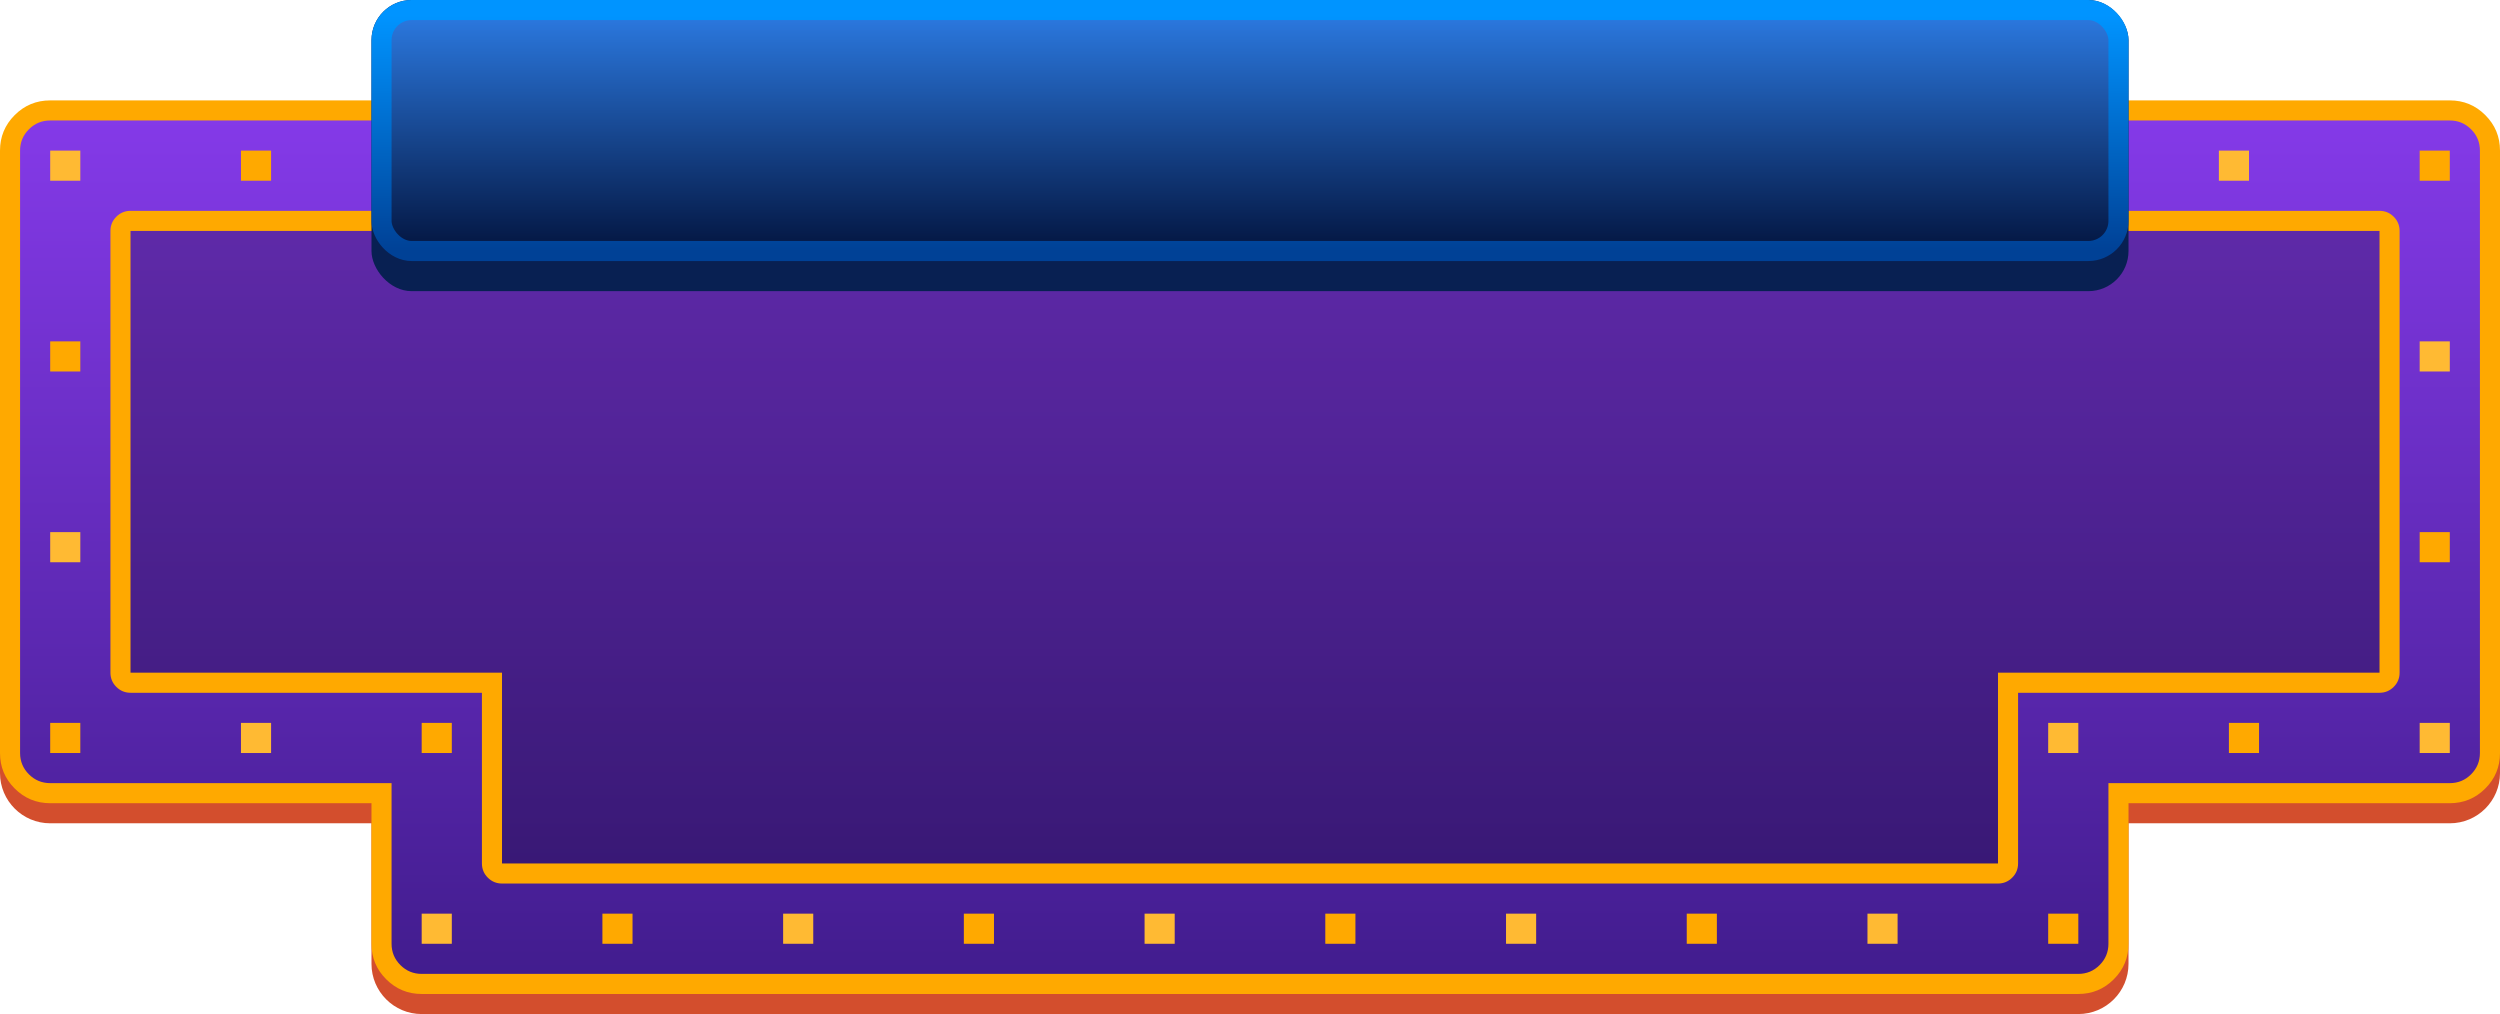 <?xml version="1.0" encoding="UTF-8" standalone="no"?>
<!-- Created with Keyshape -->
<svg xmlns="http://www.w3.org/2000/svg" width="249px" height="101px" viewBox="0 0 249 101">
    <style>
@keyframes Combined-Shape_o { 0% { opacity: 0.5; } 12.5% { opacity: 0.25; } 25% { opacity: 0.5; } 37.5% { opacity: 0.25; } 50% { opacity: 0.5; } 62.5% { opacity: 0.25; } 75% { opacity: 0.5; } 87.5% { opacity: 0.25; } 100% { opacity: 0.25; } }
@keyframes yellow_stroke-3_f { 0% { fill: #ffa900; animation-timing-function: cubic-bezier(0.42,0,0.58,1); } 12.5% { fill: #fa1dc4; animation-timing-function: cubic-bezier(0.42,0,0.58,1); } 50% { fill: #ffffff; animation-timing-function: cubic-bezier(0.42,0,0.58,1); } 62.5% { fill: #ffa900; } 100% { fill: #ffa900; } }
@keyframes yellow_stroke-2_f { 0% { fill: #ffa900; animation-timing-function: cubic-bezier(0.42,0,0.58,1); } 12.5% { fill: #fa1dc4; animation-timing-function: cubic-bezier(0.42,0,0.58,1); } 50% { fill: #ffffff; animation-timing-function: cubic-bezier(0.42,0,0.58,1); } 62.5% { fill: #ffa900; } 100% { fill: #ffa900; } }
@keyframes r-24_t { 0% { transform: translate(217.5px,1.5px) scale(1,1) translate(-1.5px,-1.5px); } 50% { transform: translate(217.5px,1.5px) scale(1,1) translate(-1.5px,-1.5px); animation-timing-function: cubic-bezier(0.42,0,0.58,1); } 62.5% { transform: translate(217.5px,1.5px) scale(1.5,1.5) translate(-1.5px,-1.5px); animation-timing-function: cubic-bezier(0.42,0,0.58,1); } 100% { transform: translate(217.5px,1.5px) scale(1.5,1.5) translate(-1.5px,-1.5px); } }
@keyframes r-24_f { 0% { fill: #ffba33; } 50% { fill: #ffba33; animation-timing-function: cubic-bezier(0.42,0,0.58,1); } 62.5% { fill: #ffffff; animation-timing-function: cubic-bezier(0.42,0,0.58,1); } 100% { fill: #ffffff; } }
@keyframes r-22_t { 0% { transform: translate(237.5px,20.5px) scale(1,1) translate(-1.5px,-1.5px); } 50% { transform: translate(237.5px,20.5px) scale(1,1) translate(-1.5px,-1.5px); animation-timing-function: cubic-bezier(0.42,0,0.58,1); } 62.5% { transform: translate(237.5px,20.5px) scale(1.5,1.5) translate(-1.5px,-1.5px); animation-timing-function: cubic-bezier(0.42,0,0.58,1); } 100% { transform: translate(237.5px,20.5px) scale(1.5,1.5) translate(-1.5px,-1.5px); } }
@keyframes r-22_f { 0% { fill: #ffba33; } 50% { fill: #ffba33; animation-timing-function: cubic-bezier(0.42,0,0.58,1); } 62.5% { fill: #ffffff; animation-timing-function: cubic-bezier(0.42,0,0.58,1); } 100% { fill: #ffffff; } }
@keyframes r-20_t { 0% { transform: translate(237.5px,58.5px) scale(1,1) translate(-1.5px,-1.5px); } 50% { transform: translate(237.5px,58.5px) scale(1,1) translate(-1.5px,-1.5px); animation-timing-function: cubic-bezier(0.42,0,0.58,1); } 62.5% { transform: translate(237.5px,58.5px) scale(1.5,1.5) translate(-1.5px,-1.5px); animation-timing-function: cubic-bezier(0.42,0,0.58,1); } 100% { transform: translate(237.5px,58.5px) scale(1.5,1.5) translate(-1.5px,-1.5px); } }
@keyframes r-20_f { 0% { fill: #ffba33; } 50% { fill: #ffba33; animation-timing-function: cubic-bezier(0.42,0,0.58,1); } 62.5% { fill: #ffffff; animation-timing-function: cubic-bezier(0.42,0,0.58,1); } 100% { fill: #ffffff; } }
@keyframes r-18_t { 0% { transform: translate(200.5px,58.5px) scale(1,1) translate(-1.5px,-1.5px); } 50% { transform: translate(200.5px,58.5px) scale(1,1) translate(-1.5px,-1.5px); animation-timing-function: cubic-bezier(0.42,0,0.58,1); } 62.5% { transform: translate(200.5px,58.5px) scale(1.5,1.5) translate(-1.5px,-1.5px); animation-timing-function: cubic-bezier(0.42,0,0.58,1); } 100% { transform: translate(200.5px,58.5px) scale(1.5,1.5) translate(-1.5px,-1.5px); } }
@keyframes r-18_f { 0% { fill: #ffba33; } 50% { fill: #ffba33; animation-timing-function: cubic-bezier(0.42,0,0.58,1); } 62.5% { fill: #ffffff; animation-timing-function: cubic-bezier(0.42,0,0.58,1); } 100% { fill: #ffffff; } }
@keyframes r-16_t { 0% { transform: translate(182.5px,77.5px) scale(1,1) translate(-1.5px,-1.5px); } 50% { transform: translate(182.5px,77.5px) scale(1,1) translate(-1.5px,-1.5px); animation-timing-function: cubic-bezier(0.42,0,0.58,1); } 62.5% { transform: translate(182.5px,77.5px) scale(1.5,1.5) translate(-1.5px,-1.5px); animation-timing-function: cubic-bezier(0.42,0,0.58,1); } 100% { transform: translate(182.5px,77.5px) scale(1.5,1.5) translate(-1.5px,-1.5px); } }
@keyframes r-16_f { 0% { fill: #ffba33; } 50% { fill: #ffba33; animation-timing-function: cubic-bezier(0.42,0,0.58,1); } 62.5% { fill: #ffffff; animation-timing-function: cubic-bezier(0.42,0,0.58,1); } 100% { fill: #ffffff; } }
@keyframes r-14_t { 0% { transform: translate(146.5px,77.5px) scale(1,1) translate(-1.5px,-1.5px); } 50% { transform: translate(146.5px,77.5px) scale(1,1) translate(-1.5px,-1.5px); animation-timing-function: cubic-bezier(0.42,0,0.58,1); } 62.5% { transform: translate(146.5px,77.5px) scale(1.5,1.5) translate(-1.5px,-1.5px); animation-timing-function: cubic-bezier(0.42,0,0.58,1); } 100% { transform: translate(146.5px,77.5px) scale(1.5,1.5) translate(-1.5px,-1.5px); } }
@keyframes r-14_f { 0% { fill: #ffba33; } 50% { fill: #ffba33; animation-timing-function: cubic-bezier(0.42,0,0.58,1); } 62.5% { fill: #ffffff; animation-timing-function: cubic-bezier(0.42,0,0.58,1); } 100% { fill: #ffffff; } }
@keyframes r-12_t { 0% { transform: translate(110.5px,77.5px) scale(1,1) translate(-1.5px,-1.5px); } 50% { transform: translate(110.5px,77.5px) scale(1,1) translate(-1.5px,-1.5px); animation-timing-function: cubic-bezier(0.42,0,0.58,1); } 62.5% { transform: translate(110.5px,77.5px) scale(1.5,1.5) translate(-1.5px,-1.5px); animation-timing-function: cubic-bezier(0.42,0,0.58,1); } 100% { transform: translate(110.5px,77.5px) scale(1.5,1.5) translate(-1.5px,-1.5px); } }
@keyframes r-12_f { 0% { fill: #ffba33; } 50% { fill: #ffba33; animation-timing-function: cubic-bezier(0.42,0,0.58,1); } 62.5% { fill: #ffffff; animation-timing-function: cubic-bezier(0.42,0,0.58,1); } 100% { fill: #ffffff; } }
@keyframes r-10_t { 0% { transform: translate(74.5px,77.5px) scale(1,1) translate(-1.5px,-1.5px); } 50% { transform: translate(74.5px,77.5px) scale(1,1) translate(-1.5px,-1.5px); animation-timing-function: cubic-bezier(0.42,0,0.58,1); } 62.5% { transform: translate(74.5px,77.5px) scale(1.5,1.5) translate(-1.5px,-1.5px); animation-timing-function: cubic-bezier(0.42,0,0.58,1); } 100% { transform: translate(74.5px,77.5px) scale(1.5,1.5) translate(-1.5px,-1.5px); } }
@keyframes r-10_f { 0% { fill: #ffba33; } 50% { fill: #ffba33; animation-timing-function: cubic-bezier(0.42,0,0.58,1); } 62.5% { fill: #ffffff; animation-timing-function: cubic-bezier(0.42,0,0.58,1); } 100% { fill: #ffffff; } }
@keyframes r-8_t { 0% { transform: translate(38.5px,77.5px) scale(1,1) translate(-1.5px,-1.5px); } 50% { transform: translate(38.5px,77.5px) scale(1,1) translate(-1.5px,-1.5px); animation-timing-function: cubic-bezier(0.42,0,0.58,1); } 62.5% { transform: translate(38.5px,77.5px) scale(1.5,1.5) translate(-1.5px,-1.5px); animation-timing-function: cubic-bezier(0.42,0,0.58,1); } 100% { transform: translate(38.5px,77.5px) scale(1.5,1.5) translate(-1.5px,-1.5px); } }
@keyframes r-8_f { 0% { fill: #ffba33; } 50% { fill: #ffba33; animation-timing-function: cubic-bezier(0.42,0,0.58,1); } 62.5% { fill: #ffffff; animation-timing-function: cubic-bezier(0.42,0,0.58,1); } 100% { fill: #ffffff; } }
@keyframes r-6_t { 0% { transform: translate(20.5px,58.5px) scale(1,1) translate(-1.5px,-1.5px); } 50% { transform: translate(20.5px,58.5px) scale(1,1) translate(-1.5px,-1.5px); animation-timing-function: cubic-bezier(0.42,0,0.58,1); } 62.5% { transform: translate(20.5px,58.5px) scale(1.5,1.5) translate(-1.5px,-1.5px); animation-timing-function: cubic-bezier(0.42,0,0.58,1); } 100% { transform: translate(20.5px,58.5px) scale(1.5,1.5) translate(-1.5px,-1.5px); } }
@keyframes r-6_f { 0% { fill: #ffba33; } 50% { fill: #ffba33; animation-timing-function: cubic-bezier(0.42,0,0.58,1); } 62.5% { fill: #ffffff; animation-timing-function: cubic-bezier(0.42,0,0.58,1); } 100% { fill: #ffffff; } }
@keyframes r-4_t { 0% { transform: translate(1.5px,39.5px) scale(1,1) translate(-1.5px,-1.5px); } 50% { transform: translate(1.5px,39.5px) scale(1,1) translate(-1.5px,-1.5px); animation-timing-function: cubic-bezier(0.42,0,0.58,1); } 62.5% { transform: translate(1.5px,39.5px) scale(1.5,1.5) translate(-1.5px,-1.5px); animation-timing-function: cubic-bezier(0.42,0,0.58,1); } 100% { transform: translate(1.5px,39.5px) scale(1.5,1.5) translate(-1.5px,-1.5px); } }
@keyframes r-4_f { 0% { fill: #ffba33; } 50% { fill: #ffba33; animation-timing-function: cubic-bezier(0.42,0,0.58,1); } 62.5% { fill: #ffffff; animation-timing-function: cubic-bezier(0.42,0,0.58,1); } 100% { fill: #ffffff; } }
@keyframes r-2_t { 0% { transform: translate(1.5px,1.5px) scale(1,1) translate(-1.5px,-1.5px); } 50% { transform: translate(1.5px,1.5px) scale(1,1) translate(-1.5px,-1.5px); animation-timing-function: cubic-bezier(0.42,0,0.58,1); } 62.5% { transform: translate(1.5px,1.5px) scale(1.5,1.5) translate(-1.5px,-1.5px); animation-timing-function: cubic-bezier(0.42,0,0.58,1); } 100% { transform: translate(1.5px,1.5px) scale(1.5,1.5) translate(-1.5px,-1.5px); } }
@keyframes r-2_f { 0% { fill: #ffba33; } 50% { fill: #ffba33; animation-timing-function: cubic-bezier(0.42,0,0.58,1); } 62.5% { fill: #ffffff; animation-timing-function: cubic-bezier(0.42,0,0.58,1); } 100% { fill: #ffffff; } }
@keyframes r-23_t { 0% { transform: translate(237.5px,1.5px) scale(1,1) translate(-1.5px,-1.5px); animation-timing-function: cubic-bezier(0.42,0,0.58,1); } 12.5% { transform: translate(237.5px,1.5px) scale(1.5,1.5) translate(-1.5px,-1.5px); animation-timing-function: cubic-bezier(0.42,0,0.58,1); } 50% { transform: translate(237.5px,1.5px) scale(1.5,1.5) translate(-1.5px,-1.5px); animation-timing-function: cubic-bezier(0.42,0,0.58,1); } 62.5% { transform: translate(237.5px,1.5px) scale(1,1) translate(-1.5px,-1.5px); } 100% { transform: translate(237.5px,1.5px) scale(1,1) translate(-1.5px,-1.5px); } }
@keyframes r-23_f { 0% { fill: #ffa900; animation-timing-function: cubic-bezier(0.42,0,0.58,1); } 12.5% { fill: #ffffff; animation-timing-function: cubic-bezier(0.42,0,0.58,1); } 50% { fill: #ffffff; animation-timing-function: cubic-bezier(0.42,0,0.58,1); } 62.5% { fill: #ffa900; } 100% { fill: #ffa900; } }
@keyframes r-21_t { 0% { transform: translate(237.5px,39.5px) scale(1,1) translate(-1.5px,-1.5px); animation-timing-function: cubic-bezier(0.42,0,0.58,1); } 12.5% { transform: translate(237.5px,39.5px) scale(1.5,1.5) translate(-1.5px,-1.5px); animation-timing-function: cubic-bezier(0.42,0,0.58,1); } 50% { transform: translate(237.5px,39.5px) scale(1.5,1.5) translate(-1.5px,-1.5px); animation-timing-function: cubic-bezier(0.42,0,0.58,1); } 62.5% { transform: translate(237.5px,39.5px) scale(1,1) translate(-1.5px,-1.5px); } 100% { transform: translate(237.5px,39.5px) scale(1,1) translate(-1.5px,-1.5px); } }
@keyframes r-21_f { 0% { fill: #ffa900; animation-timing-function: cubic-bezier(0.42,0,0.58,1); } 12.5% { fill: #ffffff; animation-timing-function: cubic-bezier(0.42,0,0.58,1); } 50% { fill: #ffffff; animation-timing-function: cubic-bezier(0.42,0,0.58,1); } 62.5% { fill: #ffa900; } 100% { fill: #ffa900; } }
@keyframes r-19_t { 0% { transform: translate(218.5px,58.5px) scale(1,1) translate(-1.5px,-1.5px); animation-timing-function: cubic-bezier(0.42,0,0.58,1); } 12.5% { transform: translate(218.5px,58.5px) scale(1.5,1.5) translate(-1.5px,-1.5px); animation-timing-function: cubic-bezier(0.42,0,0.58,1); } 50% { transform: translate(218.5px,58.5px) scale(1.5,1.5) translate(-1.5px,-1.5px); animation-timing-function: cubic-bezier(0.42,0,0.58,1); } 62.5% { transform: translate(218.5px,58.5px) scale(1,1) translate(-1.5px,-1.5px); } 100% { transform: translate(218.5px,58.5px) scale(1,1) translate(-1.5px,-1.5px); } }
@keyframes r-19_f { 0% { fill: #ffa900; animation-timing-function: cubic-bezier(0.42,0,0.58,1); } 12.5% { fill: #ffffff; animation-timing-function: cubic-bezier(0.42,0,0.58,1); } 50% { fill: #ffffff; animation-timing-function: cubic-bezier(0.42,0,0.58,1); } 62.5% { fill: #ffa900; } 100% { fill: #ffa900; } }
@keyframes r-17_t { 0% { transform: translate(200.5px,77.5px) scale(1,1) translate(-1.5px,-1.5px); animation-timing-function: cubic-bezier(0.42,0,0.58,1); } 12.5% { transform: translate(200.5px,77.5px) scale(1.5,1.5) translate(-1.5px,-1.5px); animation-timing-function: cubic-bezier(0.42,0,0.58,1); } 50% { transform: translate(200.5px,77.5px) scale(1.5,1.5) translate(-1.5px,-1.5px); animation-timing-function: cubic-bezier(0.42,0,0.58,1); } 62.5% { transform: translate(200.5px,77.5px) scale(1,1) translate(-1.5px,-1.5px); } 100% { transform: translate(200.5px,77.5px) scale(1,1) translate(-1.5px,-1.5px); } }
@keyframes r-17_f { 0% { fill: #ffa900; animation-timing-function: cubic-bezier(0.42,0,0.58,1); } 12.5% { fill: #ffffff; animation-timing-function: cubic-bezier(0.42,0,0.58,1); } 50% { fill: #ffffff; animation-timing-function: cubic-bezier(0.42,0,0.58,1); } 62.5% { fill: #ffa900; } 100% { fill: #ffa900; } }
@keyframes r-15_t { 0% { transform: translate(164.5px,77.5px) scale(1,1) translate(-1.5px,-1.5px); animation-timing-function: cubic-bezier(0.42,0,0.58,1); } 12.5% { transform: translate(164.5px,77.5px) scale(1.5,1.5) translate(-1.5px,-1.5px); animation-timing-function: cubic-bezier(0.42,0,0.58,1); } 50% { transform: translate(164.5px,77.5px) scale(1.5,1.5) translate(-1.5px,-1.5px); animation-timing-function: cubic-bezier(0.42,0,0.58,1); } 62.5% { transform: translate(164.5px,77.5px) scale(1,1) translate(-1.5px,-1.5px); } 100% { transform: translate(164.5px,77.5px) scale(1,1) translate(-1.5px,-1.5px); } }
@keyframes r-15_f { 0% { fill: #ffa900; animation-timing-function: cubic-bezier(0.42,0,0.58,1); } 12.5% { fill: #ffffff; animation-timing-function: cubic-bezier(0.42,0,0.58,1); } 50% { fill: #ffffff; animation-timing-function: cubic-bezier(0.42,0,0.58,1); } 62.5% { fill: #ffa900; } 100% { fill: #ffa900; } }
@keyframes r-13_t { 0% { transform: translate(128.5px,77.5px) scale(1,1) translate(-1.5px,-1.5px); animation-timing-function: cubic-bezier(0.42,0,0.58,1); } 12.5% { transform: translate(128.5px,77.5px) scale(1.5,1.5) translate(-1.5px,-1.5px); animation-timing-function: cubic-bezier(0.42,0,0.58,1); } 50% { transform: translate(128.5px,77.5px) scale(1.5,1.5) translate(-1.5px,-1.5px); animation-timing-function: cubic-bezier(0.42,0,0.58,1); } 62.5% { transform: translate(128.5px,77.5px) scale(1,1) translate(-1.5px,-1.5px); } 100% { transform: translate(128.5px,77.5px) scale(1,1) translate(-1.5px,-1.5px); } }
@keyframes r-13_f { 0% { fill: #ffa900; animation-timing-function: cubic-bezier(0.42,0,0.58,1); } 12.5% { fill: #ffffff; animation-timing-function: cubic-bezier(0.42,0,0.58,1); } 50% { fill: #ffffff; animation-timing-function: cubic-bezier(0.42,0,0.58,1); } 62.5% { fill: #ffa900; } 100% { fill: #ffa900; } }
@keyframes r-11_t { 0% { transform: translate(92.5px,77.5px) scale(1,1) translate(-1.5px,-1.5px); animation-timing-function: cubic-bezier(0.42,0,0.58,1); } 12.5% { transform: translate(92.5px,77.5px) scale(1.5,1.5) translate(-1.5px,-1.5px); animation-timing-function: cubic-bezier(0.42,0,0.58,1); } 50% { transform: translate(92.5px,77.5px) scale(1.5,1.5) translate(-1.5px,-1.5px); animation-timing-function: cubic-bezier(0.42,0,0.58,1); } 62.5% { transform: translate(92.5px,77.5px) scale(1,1) translate(-1.5px,-1.5px); } 100% { transform: translate(92.5px,77.5px) scale(1,1) translate(-1.5px,-1.5px); } }
@keyframes r-11_f { 0% { fill: #ffa900; animation-timing-function: cubic-bezier(0.42,0,0.58,1); } 12.5% { fill: #ffffff; animation-timing-function: cubic-bezier(0.42,0,0.58,1); } 50% { fill: #ffffff; animation-timing-function: cubic-bezier(0.42,0,0.58,1); } 62.5% { fill: #ffa900; } 100% { fill: #ffa900; } }
@keyframes r-9_t { 0% { transform: translate(56.5px,77.5px) scale(1,1) translate(-1.5px,-1.5px); animation-timing-function: cubic-bezier(0.42,0,0.58,1); } 12.5% { transform: translate(56.5px,77.5px) scale(1.5,1.5) translate(-1.5px,-1.5px); animation-timing-function: cubic-bezier(0.42,0,0.58,1); } 50% { transform: translate(56.5px,77.5px) scale(1.5,1.5) translate(-1.5px,-1.5px); animation-timing-function: cubic-bezier(0.42,0,0.58,1); } 62.5% { transform: translate(56.5px,77.5px) scale(1,1) translate(-1.5px,-1.5px); } 100% { transform: translate(56.5px,77.5px) scale(1,1) translate(-1.5px,-1.5px); } }
@keyframes r-9_f { 0% { fill: #ffa900; animation-timing-function: cubic-bezier(0.42,0,0.58,1); } 12.5% { fill: #ffffff; animation-timing-function: cubic-bezier(0.42,0,0.58,1); } 50% { fill: #ffffff; animation-timing-function: cubic-bezier(0.42,0,0.58,1); } 62.5% { fill: #ffa900; } 100% { fill: #ffa900; } }
@keyframes r-7_t { 0% { transform: translate(38.5px,58.5px) scale(1,1) translate(-1.5px,-1.5px); animation-timing-function: cubic-bezier(0.42,0,0.58,1); } 12.5% { transform: translate(38.5px,58.5px) scale(1.5,1.5) translate(-1.5px,-1.5px); animation-timing-function: cubic-bezier(0.42,0,0.58,1); } 50% { transform: translate(38.5px,58.5px) scale(1.5,1.5) translate(-1.5px,-1.5px); animation-timing-function: cubic-bezier(0.42,0,0.58,1); } 62.5% { transform: translate(38.5px,58.5px) scale(1,1) translate(-1.5px,-1.5px); } 100% { transform: translate(38.5px,58.5px) scale(1,1) translate(-1.5px,-1.5px); } }
@keyframes r-7_f { 0% { fill: #ffa900; animation-timing-function: cubic-bezier(0.42,0,0.58,1); } 12.5% { fill: #ffffff; animation-timing-function: cubic-bezier(0.42,0,0.58,1); } 50% { fill: #ffffff; animation-timing-function: cubic-bezier(0.42,0,0.58,1); } 62.5% { fill: #ffa900; } 100% { fill: #ffa900; } }
@keyframes r-5_t { 0% { transform: translate(1.5px,58.5px) scale(1,1) translate(-1.5px,-1.5px); animation-timing-function: cubic-bezier(0.42,0,0.58,1); } 12.5% { transform: translate(1.5px,58.5px) scale(1.5,1.5) translate(-1.5px,-1.5px); animation-timing-function: cubic-bezier(0.42,0,0.58,1); } 50% { transform: translate(1.5px,58.5px) scale(1.5,1.5) translate(-1.5px,-1.5px); animation-timing-function: cubic-bezier(0.42,0,0.58,1); } 62.5% { transform: translate(1.5px,58.5px) scale(1,1) translate(-1.5px,-1.5px); } 100% { transform: translate(1.5px,58.5px) scale(1,1) translate(-1.5px,-1.5px); } }
@keyframes r-5_f { 0% { fill: #ffa900; animation-timing-function: cubic-bezier(0.42,0,0.58,1); } 12.5% { fill: #ffffff; animation-timing-function: cubic-bezier(0.42,0,0.58,1); } 50% { fill: #ffffff; animation-timing-function: cubic-bezier(0.42,0,0.58,1); } 62.5% { fill: #ffa900; } 100% { fill: #ffa900; } }
@keyframes r-3_t { 0% { transform: translate(1.5px,20.5px) scale(1,1) translate(-1.5px,-1.5px); animation-timing-function: cubic-bezier(0.42,0,0.58,1); } 12.5% { transform: translate(1.5px,20.5px) scale(1.5,1.5) translate(-1.5px,-1.5px); animation-timing-function: cubic-bezier(0.42,0,0.58,1); } 50% { transform: translate(1.5px,20.5px) scale(1.5,1.5) translate(-1.5px,-1.5px); animation-timing-function: cubic-bezier(0.42,0,0.58,1); } 62.5% { transform: translate(1.5px,20.5px) scale(1,1) translate(-1.5px,-1.5px); } 100% { transform: translate(1.5px,20.5px) scale(1,1) translate(-1.5px,-1.5px); } }
@keyframes r-3_f { 0% { fill: #ffa900; animation-timing-function: cubic-bezier(0.42,0,0.58,1); } 12.5% { fill: #ffffff; animation-timing-function: cubic-bezier(0.42,0,0.58,1); } 50% { fill: #ffffff; animation-timing-function: cubic-bezier(0.42,0,0.58,1); } 62.5% { fill: #ffa900; } 100% { fill: #ffa900; } }
@keyframes r-1_t { 0% { transform: translate(20.5px,1.5px) scale(1,1) translate(-1.5px,-1.5px); animation-timing-function: cubic-bezier(0.42,0,0.58,1); } 12.5% { transform: translate(20.5px,1.5px) scale(1.5,1.5) translate(-1.5px,-1.5px); animation-timing-function: cubic-bezier(0.42,0,0.58,1); } 50% { transform: translate(20.5px,1.5px) scale(1.5,1.5) translate(-1.5px,-1.5px); animation-timing-function: cubic-bezier(0.42,0,0.58,1); } 62.5% { transform: translate(20.5px,1.5px) scale(1,1) translate(-1.5px,-1.5px); } 100% { transform: translate(20.5px,1.5px) scale(1,1) translate(-1.5px,-1.5px); } }
@keyframes r-1_f { 0% { fill: #ffa900; animation-timing-function: cubic-bezier(0.42,0,0.58,1); } 12.5% { fill: #ffffff; animation-timing-function: cubic-bezier(0.42,0,0.58,1); } 50% { fill: #ffffff; animation-timing-function: cubic-bezier(0.42,0,0.58,1); } 62.5% { fill: #ffa900; } 100% { fill: #ffa900; } }
    </style>
    <title>Jackpot_Platinum_Desktop_249x101</title>
    <desc>Created with Sketch.</desc>
    <defs>
        <symbol id="Symbol-1" preserveAspectRatio="none" width="228" height="67" viewBox="0 0 228 67" overflow="visible">
            <path id="yellow_stroke" d="M238.414,21.586C238.023,21.195,237.552,21,237,21L13,21C12.448,21,11.976,21.195,11.586,21.586C11.195,21.976,11,22.448,11,23L11,67C11,67.552,11.195,68.024,11.586,68.414C11.976,68.805,12.448,69,13,69L48,69L48,86C48,86.552,48.195,87.024,48.586,87.414C48.976,87.805,49.448,88,50,88L199,88C199.552,88,200.023,87.805,200.414,87.414C200.805,87.024,201,86.552,201,86L201,69L237,69C237.552,69,238.023,68.805,238.414,68.414C238.805,68.024,239,67.552,239,67L239,23C239,22.448,238.805,21.976,238.414,21.586ZM13,23L237,23L237,67L199,67L199,86L50,86L50,67L13,67Z" fill="#ffa900" fill-opacity="1" fill-rule="evenodd" stroke="none" transform="translate(-11,-21)"/>
        </symbol>
        <filter id="filter-5" x="-3.5%" y="-13.0%" width="107.0%" height="152.2%" filterUnits="objectBoundingBox">
            <feOffset dx="0" dy="3" in="SourceAlpha" result="shadowOffsetOuter1"/>
            <feGaussianBlur stdDeviation="1.5" in="shadowOffsetOuter1" result="shadowBlurOuter1"/>
            <feColorMatrix values="0 0 0 0 0   0 0 0 0 0   0 0 0 0 0  0 0 0 0.5 0" type="matrix" in="shadowBlurOuter1"/>
        </filter>
        <filter id="filter-7" x="-2.6%" y="-8.8%" width="105.3%" height="135.3%" filterUnits="objectBoundingBox">
            <feOffset dx="0" dy="3" in="SourceAlpha" result="shadowOffsetOuter1"/>
            <feGaussianBlur stdDeviation="1.5" in="shadowOffsetOuter1" result="shadowBlurOuter1"/>
            <feColorMatrix values="0 0 0 0 0.996   0 0 0 0 0.682   0 0 0 0 0.024  0 0 0 0.564 0" type="matrix" in="shadowBlurOuter1"/>
        </filter>
        <linearGradient id="Gradient-0" x1="0.5" y1="0" x2="0.5" y2="1">
            <stop offset="0" stop-color="#853ae9"/>
            <stop offset="1" stop-color="#411c8d"/>
        </linearGradient>
        <linearGradient id="Gradient-1" x1="0.5" y1="0" x2="0.5" y2="1">
            <stop offset="0.022" stop-color="#0094ff"/>
            <stop offset="1" stop-color="#004196"/>
        </linearGradient>
        <linearGradient id="Gradient-2" x1="0.5" y1="0" x2="0.5" y2="1">
            <stop offset="0" stop-color="#2c7be3"/>
            <stop offset="1" stop-color="#031540"/>
        </linearGradient>
    </defs>
    <path id="Combined-Shape-Copy-2" d="M244,12C246.761,12,249,14.239,249,17L249,77C249,79.761,246.761,82,244,82L212,82L212,96C212,98.761,209.761,101,207,101L42,101C39.239,101,37,98.761,37,96L37,82L5,82C2.239,82,0,79.761,0,77L0,17C0,14.239,2.239,12,5,12L244,12Z" fill="#D34E2D" stroke="none" stroke-width="1" fill-rule="evenodd"/>
    <path id="gradient" d="M244,11L5,11C2.791,11,1,12.791,1,15L1,75C1,77.209,2.791,79,5,79L38,79L38,94C38,96.209,39.791,98,42,98L207,98C209.209,98,211,96.209,211,94L211,79L244,79C246.209,79,248,77.209,248,75L248,15C248,12.791,246.209,11,244,11Z" stroke="none" stroke-width="2" fill="url(#Gradient-0)" fill-rule="evenodd" stroke-opacity="1" stroke-miterlimit="4" stroke-linejoin="miter" stroke-linecap="butt" stroke-dasharray="none" stroke-dashoffset="0"/>
    <path id="Combined-Shape" d="M237,22L13,22C12.448,22,12,22.448,12,23L12,67C12,67.552,12.448,68,13,68L21.125,68L49,68L49,86C49,86.552,49.448,87,50,87L199,87C199.552,87,200,86.552,200,86L200,68L237,68C237.552,68,238,67.552,238,67L238,23C238,22.448,237.552,22,237,22Z" stroke-opacity="1" stroke="none" stroke-width="2" fill-opacity="0.471" fill="#000000" fill-rule="evenodd" stroke-miterlimit="4" stroke-linejoin="miter" stroke-linecap="butt" stroke-dasharray="none" stroke-dashoffset="0" opacity="0.5" style="animation: 0.8s linear infinite both Combined-Shape_o;"/>
    <path id="yellow_stroke-3" d="M247.535,11.464C246.559,10.488,245.381,10,244,10L5,10C3.619,10,2.441,10.488,1.464,11.464C0.488,12.441,0,13.619,0,15L0,75C0,76.381,0.488,77.559,1.464,78.535C2.441,79.512,3.619,80,5,80L37,80L37,94C37,95.381,37.488,96.559,38.465,97.535C39.441,98.512,40.619,99,42,99L207,99C208.381,99,209.559,98.512,210.535,97.535C211.512,96.559,212,95.381,212,94L212,80L244,80C245.381,80,246.559,79.512,247.535,78.535C248.512,77.559,249,76.381,249,75L249,15C249,13.619,248.512,12.441,247.535,11.464ZM5,12L244,12C244.828,12,245.535,12.293,246.121,12.879C246.707,13.464,247,14.172,247,15L247,75C247,75.828,246.707,76.535,246.121,77.121C245.535,77.707,244.828,78,244,78L210,78L210,94C210,94.828,209.707,95.535,209.121,96.121C208.535,96.707,207.828,97,207,97L42,97C41.172,97,40.465,96.707,39.879,96.121C39.293,95.535,39,94.828,39,94L39,78L5,78C4.172,78,3.464,77.707,2.879,77.121C2.293,76.535,2,75.828,2,75L2,15C2,14.172,2.293,13.464,2.879,12.879C3.464,12.293,4.172,12,5,12Z" fill="#ffa900" fill-rule="evenodd" stroke="none" fill-opacity="1" style="animation: 0.8s linear infinite both yellow_stroke-3_f;"/>
    <path id="yellow_stroke-2" d="M238.414,21.586C238.023,21.195,237.552,21,237,21L13,21C12.448,21,11.976,21.195,11.586,21.586C11.195,21.976,11,22.448,11,23L11,67C11,67.552,11.195,68.024,11.586,68.414C11.976,68.805,12.448,69,13,69L48,69L48,86C48,86.552,48.195,87.024,48.586,87.414C48.976,87.805,49.448,88,50,88L199,88C199.552,88,200.023,87.805,200.414,87.414C200.805,87.024,201,86.552,201,86L201,69L237,69C237.552,69,238.023,68.805,238.414,68.414C238.805,68.024,239,67.552,239,67L239,23C239,22.448,238.805,21.976,238.414,21.586ZM13,23L237,23L237,67L199,67L199,86L50,86L50,67L13,67Z" fill="#ffa900" fill-opacity="1" fill-rule="evenodd" stroke="none" style="animation: 0.8s linear infinite both yellow_stroke-2_f;"/>
    <g transform="translate(124.5,14.5) translate(-87.5,-14.5)">
        <rect id="Rectangle" fill="#082052" width="175" height="29" rx="4" stroke="none" stroke-width="1" fill-rule="evenodd" transform="translate(-37,0) translate(37,0)"/>
        <rect id="Rectangle-2" stroke="url(#Gradient-1)" stroke-width="2" fill="url(#Gradient-2)" width="173" height="24" rx="3" fill-rule="evenodd" transform="translate(-37,0) translate(38,1)"/>
    </g>
    <g transform="translate(124.5,54.5) translate(-119.5,-39.5)">
        <rect id="r-24" width="3" height="3" fill="#ffba33" stroke="none" stroke-width="1" fill-rule="evenodd" transform="translate(217.5,1.5) translate(-1.5,-1.5)" style="animation: 0.8s linear infinite both r-24_t, 0.8s linear infinite both r-24_f;"/>
        <rect id="r-22" width="3" height="3" fill="#ffba33" stroke="none" stroke-width="1" fill-rule="evenodd" transform="translate(237.5,20.5) translate(-1.5,-1.5)" style="animation: 0.8s linear infinite both r-22_t, 0.8s linear infinite both r-22_f;"/>
        <rect id="r-20" width="3" height="3" fill="#ffba33" stroke="none" stroke-width="1" fill-rule="evenodd" transform="translate(237.5,58.5) translate(-1.5,-1.5)" style="animation: 0.8s linear infinite both r-20_t, 0.8s linear infinite both r-20_f;"/>
        <rect id="r-18" width="3" height="3" fill="#ffba33" stroke="none" stroke-width="1" fill-rule="evenodd" transform="translate(200.5,58.5) translate(-1.5,-1.5)" style="animation: 0.8s linear infinite both r-18_t, 0.8s linear infinite both r-18_f;"/>
        <rect id="r-16" width="3" height="3" fill="#ffba33" stroke="none" stroke-width="1" fill-rule="evenodd" transform="translate(182.5,77.5) translate(-1.5,-1.5)" style="animation: 0.8s linear infinite both r-16_t, 0.8s linear infinite both r-16_f;"/>
        <rect id="r-14" width="3" height="3" fill="#ffba33" stroke="none" stroke-width="1" fill-rule="evenodd" transform="translate(146.5,77.5) translate(-1.5,-1.5)" style="animation: 0.8s linear infinite both r-14_t, 0.8s linear infinite both r-14_f;"/>
        <rect id="r-12" width="3" height="3" fill="#ffba33" stroke="none" stroke-width="1" fill-rule="evenodd" transform="translate(110.5,77.5) translate(-1.5,-1.5)" style="animation: 0.8s linear infinite both r-12_t, 0.8s linear infinite both r-12_f;"/>
        <rect id="r-10" width="3" height="3" fill="#ffba33" stroke="none" stroke-width="1" fill-rule="evenodd" transform="translate(74.5,77.5) translate(-1.5,-1.5)" style="animation: 0.8s linear infinite both r-10_t, 0.8s linear infinite both r-10_f;"/>
        <rect id="r-8" width="3" height="3" fill="#ffba33" stroke="none" stroke-width="1" fill-rule="evenodd" transform="translate(38.5,77.5) translate(-1.5,-1.5)" style="animation: 0.8s linear infinite both r-8_t, 0.8s linear infinite both r-8_f;"/>
        <rect id="r-6" width="3" height="3" fill="#ffba33" stroke="none" stroke-width="1" fill-rule="evenodd" transform="translate(20.5,58.5) translate(-1.5,-1.5)" style="animation: 0.8s linear infinite both r-6_t, 0.8s linear infinite both r-6_f;"/>
        <rect id="r-4" fill="#ffba33" width="3" height="3" stroke="none" stroke-width="1" fill-rule="evenodd" transform="translate(1.5,39.5) translate(-1.5,-1.5)" style="animation: 0.8s linear infinite both r-4_t, 0.8s linear infinite both r-4_f;"/>
        <rect id="r-2" width="3" height="3" fill="#ffba33" stroke="none" stroke-width="1" fill-rule="evenodd" transform="translate(1.5,1.5) translate(-1.5,-1.5)" style="animation: 0.8s linear infinite both r-2_t, 0.8s linear infinite both r-2_f;"/>
    </g>
    <g transform="translate(124.5,54.5) translate(-119.5,-39.5)">
        <rect id="r-23" width="3" height="3" fill="#ffa900" stroke="none" stroke-width="1" fill-rule="evenodd" transform="translate(237.5,1.5) translate(-1.5,-1.5)" style="animation: 0.8s linear infinite both r-23_t, 0.8s linear infinite both r-23_f;"/>
        <rect id="r-21" width="3" height="3" fill="#ffa900" stroke="none" stroke-width="1" fill-rule="evenodd" transform="translate(237.5,39.5) translate(-1.5,-1.5)" style="animation: 0.8s linear infinite both r-21_t, 0.8s linear infinite both r-21_f;"/>
        <rect id="r-19" width="3" height="3" fill="#ffa900" stroke="none" stroke-width="1" fill-rule="evenodd" transform="translate(218.5,58.5) translate(-1.5,-1.5)" style="animation: 0.8s linear infinite both r-19_t, 0.8s linear infinite both r-19_f;"/>
        <rect id="r-17" width="3" height="3" fill="#ffa900" stroke="none" stroke-width="1" fill-rule="evenodd" transform="translate(200.5,77.5) translate(-1.5,-1.5)" style="animation: 0.8s linear infinite both r-17_t, 0.8s linear infinite both r-17_f;"/>
        <rect id="r-15" width="3" height="3" fill="#ffa900" stroke="none" stroke-width="1" fill-rule="evenodd" transform="translate(164.5,77.5) translate(-1.5,-1.5)" style="animation: 0.8s linear infinite both r-15_t, 0.8s linear infinite both r-15_f;"/>
        <rect id="r-13" width="3" height="3" fill="#ffa900" stroke="none" stroke-width="1" fill-rule="evenodd" transform="translate(128.5,77.5) translate(-1.5,-1.5)" style="animation: 0.8s linear infinite both r-13_t, 0.8s linear infinite both r-13_f;"/>
        <rect id="r-11" width="3" height="3" fill="#ffa900" stroke="none" stroke-width="1" fill-rule="evenodd" transform="translate(92.5,77.5) translate(-1.5,-1.5)" style="animation: 0.8s linear infinite both r-11_t, 0.8s linear infinite both r-11_f;"/>
        <rect id="r-9" width="3" height="3" fill="#ffa900" stroke="none" stroke-width="1" fill-rule="evenodd" transform="translate(56.5,77.5) translate(-1.5,-1.5)" style="animation: 0.8s linear infinite both r-9_t, 0.8s linear infinite both r-9_f;"/>
        <rect id="r-7" width="3" height="3" fill="#ffa900" stroke="none" stroke-width="1" fill-rule="evenodd" transform="translate(38.5,58.5) translate(-1.5,-1.5)" style="animation: 0.8s linear infinite both r-7_t, 0.8s linear infinite both r-7_f;"/>
        <rect id="r-5" width="3" height="3" fill="#ffa900" stroke="none" stroke-width="1" fill-rule="evenodd" transform="translate(1.5,58.5) translate(-1.5,-1.5)" style="animation: 0.8s linear infinite both r-5_t, 0.8s linear infinite both r-5_f;"/>
        <rect id="r-3" fill="#ffa900" width="3" height="3" stroke="none" stroke-width="1" fill-rule="evenodd" transform="translate(1.5,20.5) translate(-1.5,-1.5)" style="animation: 0.8s linear infinite both r-3_t, 0.8s linear infinite both r-3_f;"/>
        <rect id="r-1" width="3" height="3" fill="#ffa900" stroke="none" stroke-width="1" fill-rule="evenodd" transform="translate(20.5,1.5) translate(-1.5,-1.5)" style="animation: 0.8s linear infinite both r-1_t, 0.8s linear infinite both r-1_f;"/>
    </g>
</svg>
